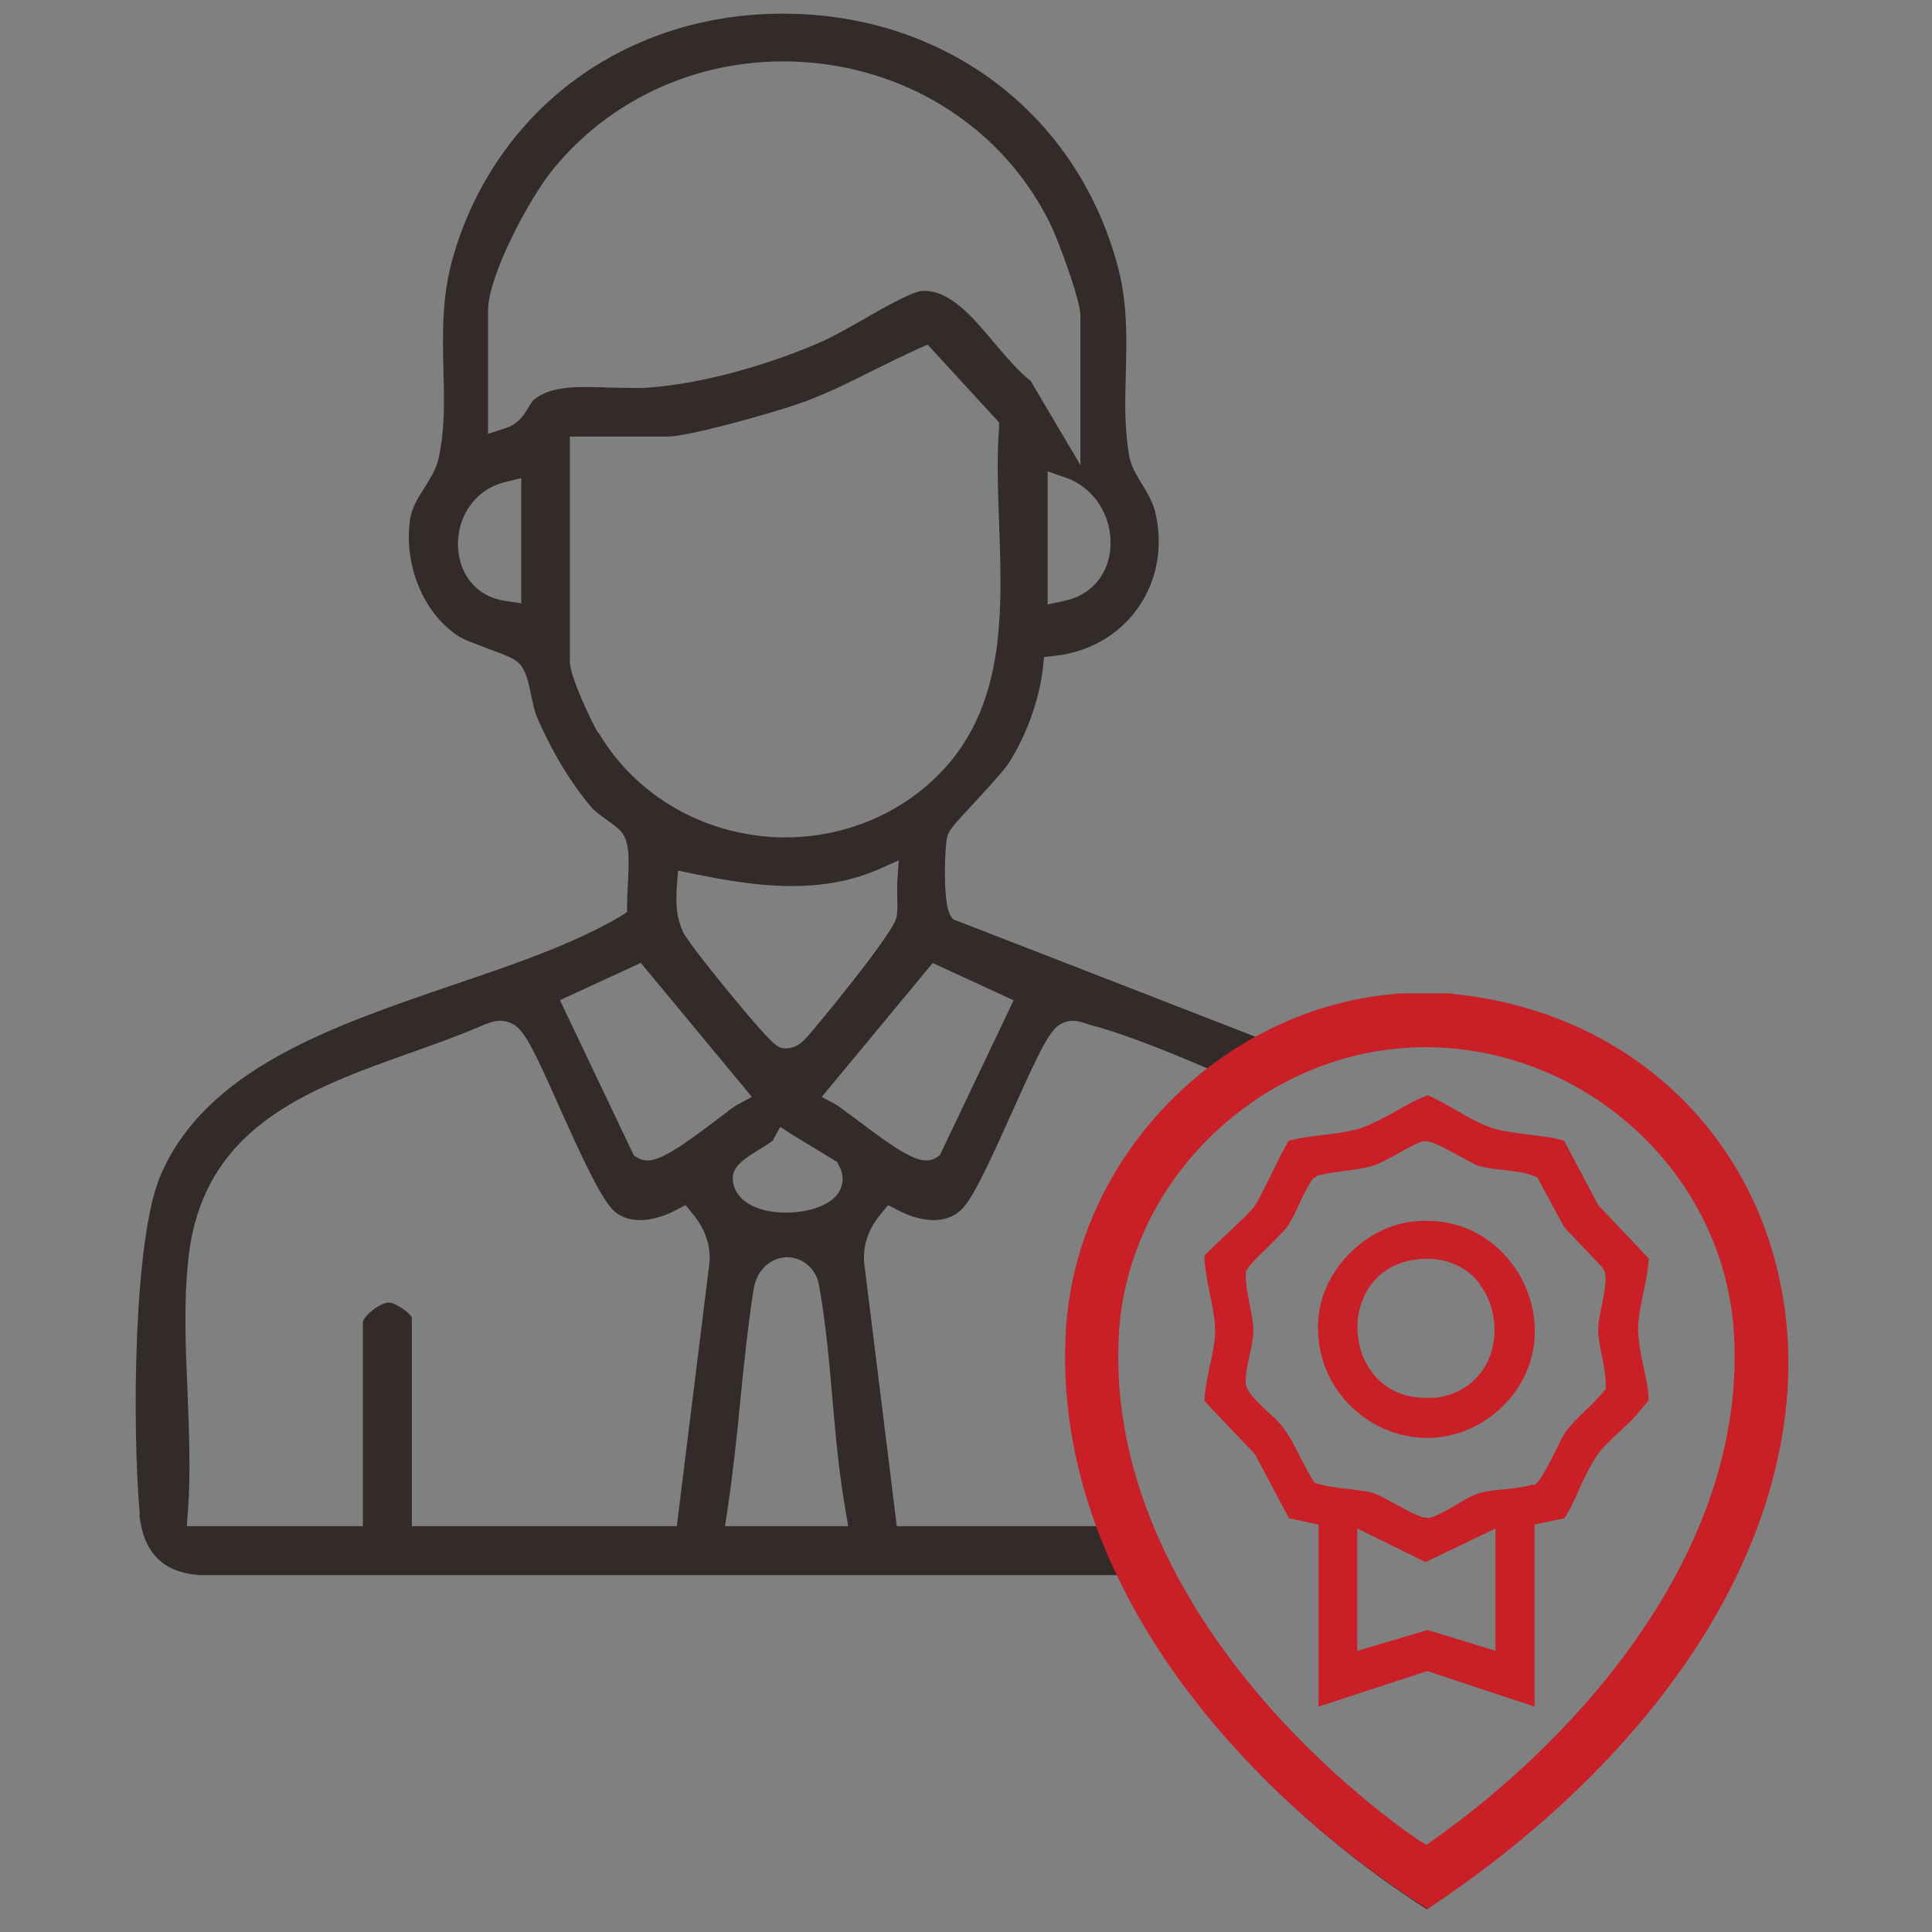 <svg width="53" height="53" viewBox="0 0 53 53" fill="none" xmlns="http://www.w3.org/2000/svg">
<rect x="0" y="0" width="53" height="53" fill="#808080" stroke="none"/>
<g clip-path="url(#clip0_110_28942)">
<path d="M476.742 -101.869H-45.359V841.693H476.742V-101.869Z" stroke="white" stroke-width="3" stroke-miterlimit="10"/>
<path d="M3.823 41.531C3.921 42.582 4.473 43.145 5.481 43.21H30.668L30.777 43.405C32.445 46.807 35.413 49.981 39.14 52.375C41.924 50.512 47.969 45.723 48.879 38.92C49.28 35.962 48.554 33.135 46.832 30.979C45.163 28.878 42.672 27.556 39.812 27.274H38.425C37.093 27.361 35.814 27.729 34.601 28.368L34.449 28.444L26.14 25.216L26.075 25.118C25.858 24.793 25.913 23.19 25.988 22.941C26.032 22.778 26.172 22.616 26.758 21.988C27.115 21.598 27.559 21.121 27.7 20.893C28.188 20.102 28.512 19.171 28.61 18.326L28.642 18.023L28.946 17.99C29.899 17.882 30.712 17.405 31.232 16.657C31.752 15.91 31.914 14.967 31.687 14.025C31.622 13.776 31.481 13.537 31.34 13.299C31.177 13.039 31.015 12.768 30.972 12.476C30.842 11.696 30.863 10.938 30.885 10.212C30.907 9.248 30.939 8.251 30.625 7.168C29.466 3.062 25.891 0.397 21.536 0.375H21.471C17.192 0.375 13.66 2.953 12.457 6.951C12.111 8.099 12.143 9.15 12.165 10.158C12.187 11.002 12.208 11.793 12.024 12.606C11.959 12.877 11.807 13.115 11.656 13.364C11.472 13.646 11.287 13.938 11.244 14.285C11.082 15.509 11.613 16.809 12.555 17.438C12.707 17.546 13.086 17.676 13.389 17.795C13.898 17.979 14.148 18.077 14.277 18.239C14.44 18.434 14.505 18.748 14.581 19.117C14.624 19.312 14.668 19.517 14.711 19.626C15.123 20.59 15.643 21.457 16.217 22.139C16.303 22.247 16.52 22.399 16.683 22.518C16.921 22.692 17.029 22.778 17.094 22.887C17.278 23.179 17.257 23.645 17.224 24.262C17.213 24.468 17.203 24.663 17.203 24.782V25.021L17.018 25.14C15.707 25.909 14.104 26.451 12.414 27.025C9.088 28.163 5.643 29.332 4.398 32.258C3.65 34.023 3.628 39.234 3.834 41.531H3.823ZM19.889 41.867L19.954 41.433C20.106 40.426 20.214 39.397 20.312 38.389C20.409 37.403 20.517 36.385 20.669 35.388C20.767 34.771 21.2 34.5 21.579 34.489C22.023 34.489 22.392 34.803 22.468 35.258C22.652 36.288 22.749 37.349 22.836 38.378C22.922 39.386 23.02 40.426 23.193 41.422L23.269 41.867H19.867H19.889ZM24.613 24.555C24.613 24.75 24.634 24.967 24.591 25.172C24.504 25.617 22.316 28.26 22.197 28.379C22.175 28.401 22.164 28.422 22.142 28.444C22.045 28.552 21.861 28.758 21.568 28.758H21.482C21.33 28.726 21.211 28.704 19.987 27.209C19.792 26.971 18.828 25.79 18.73 25.552C18.535 25.097 18.546 24.75 18.567 24.317L18.6 23.883L19.023 23.97C20.604 24.295 22.435 24.577 24.093 23.851L24.656 23.602L24.613 24.219V24.544V24.555ZM21.211 31.261L21.406 30.914L21.742 31.131L22.966 31.878L23.009 31.965C23.161 32.236 23.15 32.517 22.977 32.756C22.717 33.102 22.121 33.265 21.558 33.265C21.341 33.265 21.124 33.243 20.94 33.189C20.279 33.016 20.128 32.615 20.106 32.398C20.052 32.008 20.431 31.781 20.832 31.532C20.962 31.456 21.178 31.315 21.233 31.261H21.211ZM38.49 28.043C40.895 27.881 43.333 28.715 45.185 30.34C47.016 31.954 48.099 34.142 48.24 36.515C48.403 39.332 47.536 42.192 45.672 44.998C43.712 47.955 41.166 50.057 39.378 51.303L39.292 51.357H39.172C38.826 51.357 37.916 50.609 37.309 50.111C34.98 48.215 29.607 43.069 30.051 36.396C30.343 32.008 34.059 28.336 38.501 28.022V28.043H38.49ZM29.054 28.119C29.358 27.924 29.628 28.022 29.78 28.076C29.812 28.076 29.845 28.098 29.878 28.108C30.452 28.249 31.481 28.617 32.564 29.073L33.127 29.311L32.672 29.712C30.657 31.477 29.412 33.958 29.271 36.515C29.184 38.118 29.412 39.754 29.942 41.368L30.105 41.867H24.602L23.724 34.782C23.637 34.262 23.789 33.742 24.168 33.297L24.363 33.059L24.634 33.2C25.187 33.492 25.945 33.644 26.411 33.146C26.736 32.81 27.31 31.521 27.776 30.481C28.48 28.91 28.773 28.303 29.054 28.119ZM27.808 27.437L25.782 31.694L25.696 31.748C25.609 31.813 25.512 31.835 25.414 31.835C25.035 31.835 24.483 31.456 23.508 30.719C23.269 30.546 23.031 30.362 22.944 30.308L22.543 30.091L25.587 26.418L27.797 27.437H27.808ZM30.462 15.022C30.408 15.78 29.921 16.332 29.195 16.484L28.74 16.582V12.931L29.238 13.104C30.018 13.375 30.517 14.166 30.462 15.011V15.022ZM14.288 16.549L13.855 16.484C13.107 16.376 12.609 15.802 12.566 15.022C12.523 14.177 13.032 13.44 13.822 13.234L14.299 13.115V16.549H14.288ZM14.646 10.959C14.646 10.959 14.548 11.078 14.505 11.165C14.386 11.36 14.223 11.631 13.887 11.739L13.389 11.902V8.522C13.389 7.547 14.548 5.402 15.155 4.665C16.899 2.509 19.64 1.415 22.468 1.74C25.262 2.065 27.646 3.723 28.837 6.192C29 6.528 29.639 8.207 29.639 8.662V12.758L28.274 10.45C27.927 10.179 27.624 9.811 27.288 9.421C26.682 8.695 26.053 7.947 25.306 7.98C25.024 7.991 24.157 8.489 23.594 8.814C23.193 9.042 22.803 9.258 22.532 9.377C21.33 9.908 19.445 10.515 17.777 10.634C17.462 10.656 17.116 10.634 16.747 10.634C15.935 10.602 15.101 10.569 14.646 10.97V10.959ZM16.412 20.113C16.26 19.864 15.632 18.575 15.632 18.142V11.977H18.308C18.892 11.977 21.07 11.36 21.872 11.089C22.576 10.851 23.269 10.504 23.941 10.168C24.352 9.963 24.775 9.757 25.198 9.562L25.447 9.453L27.407 11.588V11.75C27.343 12.562 27.375 13.418 27.407 14.318C27.505 17.058 27.613 19.897 25.154 21.771C24.114 22.562 22.836 22.973 21.536 22.973C21.146 22.973 20.745 22.93 20.355 22.854C18.698 22.529 17.257 21.522 16.422 20.102L16.412 20.113ZM17.582 26.418L20.626 30.091L20.225 30.308C20.138 30.351 19.9 30.535 19.662 30.719C18.687 31.456 18.134 31.835 17.755 31.835C17.647 31.835 17.56 31.802 17.473 31.748L17.387 31.694L15.361 27.437L17.571 26.418H17.582ZM5.167 34.543C5.546 30.914 8.449 29.885 11.244 28.888C11.948 28.639 12.674 28.379 13.335 28.087H13.357C13.476 28.032 13.79 27.913 14.115 28.119C14.408 28.303 14.689 28.888 15.361 30.405C15.848 31.488 16.455 32.843 16.823 33.2C17.278 33.633 18.004 33.482 18.535 33.2L18.806 33.059L19.001 33.297C19.38 33.752 19.532 34.262 19.445 34.782L18.567 41.867H11.298V36.147C11.233 35.995 10.822 35.724 10.659 35.735C10.421 35.735 9.977 36.103 9.955 36.266V41.867H5.123L5.156 41.455C5.232 40.426 5.188 39.299 5.145 38.205C5.091 36.97 5.037 35.703 5.167 34.543Z" fill="#332A2A"/>
<path d="M43.311 40.869C43.474 40.523 43.636 40.176 43.842 39.883C43.993 39.667 44.232 39.461 44.449 39.255C44.6 39.114 44.752 38.974 44.86 38.854C44.914 38.789 44.968 38.724 45.023 38.659C45.088 38.584 45.153 38.497 45.228 38.421C45.228 38.139 45.153 37.814 45.088 37.5C45.012 37.164 44.947 36.807 44.936 36.493C44.936 36.157 45.012 35.799 45.088 35.442C45.153 35.128 45.218 34.803 45.228 34.521L43.842 33.059L42.91 31.293C42.629 31.206 42.303 31.174 41.978 31.13C41.632 31.087 41.264 31.044 40.938 30.946C40.614 30.838 40.278 30.654 39.953 30.459C39.682 30.307 39.411 30.144 39.162 30.047C38.891 30.144 38.599 30.307 38.317 30.469C37.992 30.654 37.645 30.838 37.331 30.946C36.995 31.054 36.616 31.098 36.258 31.141C35.955 31.174 35.641 31.217 35.359 31.293C35.262 31.423 35.034 31.889 34.883 32.203C34.688 32.593 34.525 32.928 34.428 33.069C34.319 33.232 34.016 33.514 33.702 33.806C33.474 34.023 33.128 34.337 33.041 34.456C33.041 34.759 33.117 35.117 33.182 35.453C33.258 35.81 33.334 36.178 33.334 36.504C33.334 36.828 33.258 37.164 33.182 37.5C33.117 37.814 33.052 38.139 33.041 38.432L34.428 39.894L35.359 41.649L36.172 41.823V46.817L39.151 45.842L42.098 46.817V41.823L42.921 41.649C43.062 41.422 43.192 41.151 43.311 40.88V40.869ZM41.036 45.289L39.162 44.715L37.233 45.289V41.931L39.108 42.852L41.025 41.931V45.289H41.036ZM42.065 40.718C41.838 40.794 41.545 40.826 41.253 40.858C41.004 40.88 40.754 40.902 40.57 40.967C40.375 41.021 40.148 41.162 39.931 41.292C39.703 41.422 39.465 41.563 39.227 41.639H39.151C39.021 41.639 38.826 41.563 38.295 41.27C38.078 41.151 37.797 40.999 37.699 40.967C37.493 40.902 37.255 40.88 36.995 40.848C36.703 40.815 36.41 40.783 36.139 40.696L36.063 40.674L36.02 40.609C35.89 40.404 35.782 40.187 35.673 39.981C35.5 39.634 35.338 39.309 35.099 39.038C35.045 38.984 34.948 38.876 34.828 38.779C34.438 38.41 34.189 38.172 34.178 37.955C34.157 37.728 34.222 37.446 34.287 37.143C34.341 36.915 34.384 36.677 34.384 36.514C34.384 36.309 34.341 36.07 34.287 35.821C34.233 35.529 34.168 35.236 34.178 34.944V34.889C34.222 34.77 34.341 34.64 34.818 34.174C35.013 33.979 35.24 33.752 35.305 33.665C35.424 33.492 35.533 33.264 35.641 33.026C35.749 32.798 35.858 32.571 35.988 32.376L36.009 32.343L36.172 32.235H36.215C36.421 32.181 36.638 32.159 36.843 32.127C37.125 32.094 37.428 32.051 37.667 31.975C37.883 31.91 38.122 31.769 38.36 31.639C38.577 31.52 38.794 31.39 39.01 31.314H39.053C39.227 31.282 39.465 31.401 40.018 31.704C40.234 31.823 40.483 31.964 40.581 31.986C40.776 32.04 40.993 32.073 41.231 32.094C41.523 32.127 41.827 32.159 42.098 32.268L42.173 32.3L42.91 33.665L43.928 34.738C44.026 34.835 44.037 34.954 44.048 35.041C44.048 35.269 43.993 35.561 43.939 35.832C43.885 36.059 43.842 36.298 43.842 36.471C43.842 36.677 43.885 36.915 43.939 37.164C43.993 37.457 44.059 37.749 44.048 38.042V38.118L43.993 38.172C43.842 38.356 43.669 38.529 43.495 38.692C43.279 38.898 43.084 39.093 42.932 39.309C42.878 39.385 42.78 39.591 42.683 39.786C42.325 40.49 42.206 40.685 42.054 40.75V40.718H42.065Z" fill="#C91F26"/>
<path d="M36.172 36.113C36.052 37.327 36.637 38.453 37.699 39.06C38.739 39.645 39.963 39.558 40.916 38.843C42.011 38.009 42.39 36.655 41.881 35.377C41.491 34.401 40.429 33.318 38.739 33.513C37.45 33.665 36.301 34.824 36.172 36.113ZM40.602 35.246C41.025 35.81 41.122 36.633 40.841 37.283C40.581 37.879 40.05 38.269 39.367 38.345C39.27 38.345 39.183 38.345 39.096 38.345C37.97 38.345 37.352 37.511 37.255 36.676C37.136 35.745 37.645 34.716 38.826 34.553C39.562 34.456 40.191 34.694 40.602 35.225V35.246Z" fill="#C91F26"/>
<path d="M39.833 27.263C45.878 27.859 49.756 32.929 48.955 38.952C48.196 44.596 43.733 49.363 39.161 52.364C33.875 49.027 28.87 43.188 29.238 36.547C29.498 31.661 33.604 27.566 38.457 27.252H39.833V27.263ZM38.544 28.747C34.46 29.029 30.982 32.398 30.7 36.504C30.354 41.671 33.788 46.373 37.59 49.482C37.785 49.645 39.02 50.62 39.15 50.598C43.57 47.51 47.904 42.332 47.568 36.601C47.297 31.965 43.126 28.433 38.533 28.747H38.544Z" fill="#C91F26"/>
</g>
<defs>
<clipPath id="clip0_110_28942">
<rect width="52" height="52" fill="white" transform="translate(0.39 0.375)"/>
</clipPath>
</defs>
</svg>
